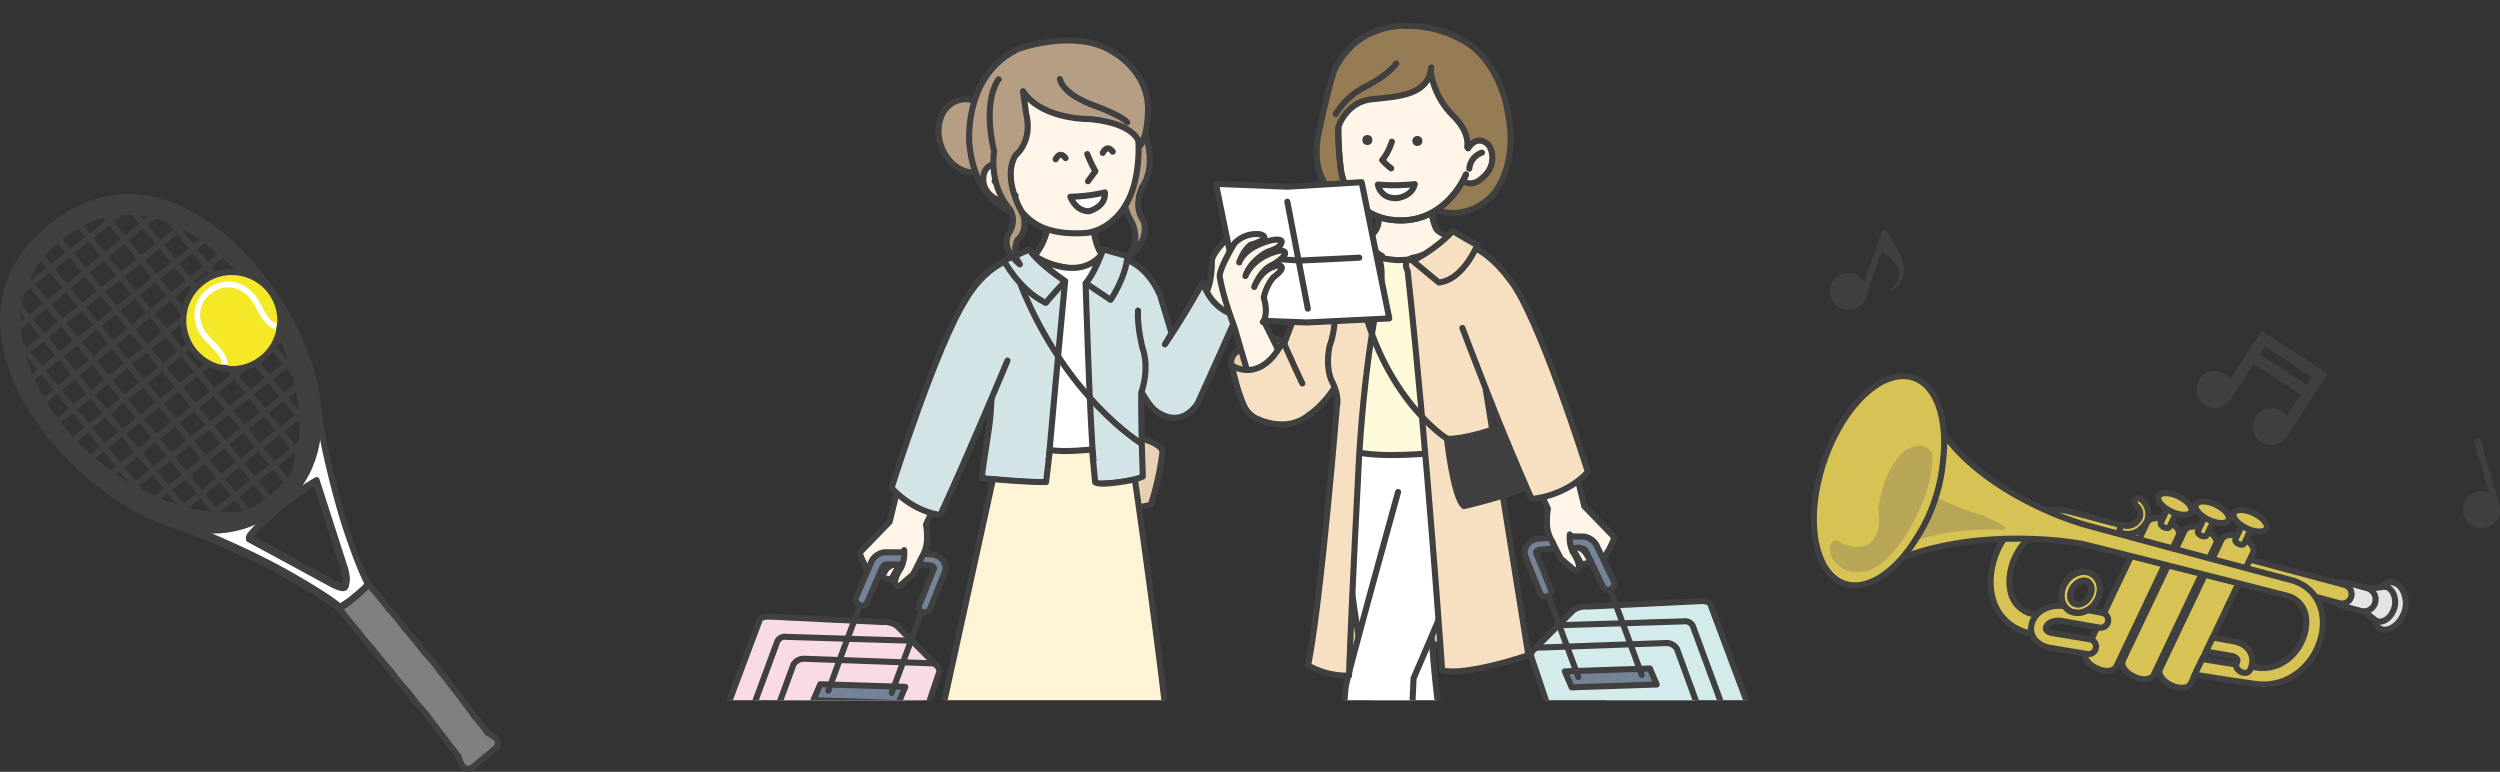 <?xml version="1.0" encoding="UTF-8"?> <svg xmlns="http://www.w3.org/2000/svg" xmlns:xlink="http://www.w3.org/1999/xlink" width="947.432" height="292.503" viewBox="0 0 947.432 292.503"><rect x="0" y="0" width="947.432" height="292.503" fill="#333333" stroke="none"/><defs><clipPath id="clip-path"><rect id="長方形_10933" data-name="長方形 10933" width="404" height="269" transform="translate(499.986 1722.652)" fill="#fff" stroke="#707070" stroke-width="1"></rect></clipPath><clipPath id="clip-path-2"><rect id="長方形_5339" data-name="長方形 5339" width="403.55" height="262.113"></rect></clipPath><clipPath id="clip-path-5"><rect id="長方形_5342" data-name="長方形 5342" width="403.55" height="262.113" transform="translate(0 0)"></rect></clipPath></defs><g id="グループ_19531" data-name="グループ 19531" transform="translate(-230.674 -1722.652)"><g id="グループ_9367" data-name="グループ 9367" transform="translate(231.834 1797.365)"><g id="グループ_9365" data-name="グループ 9365"><line id="線_1402" data-name="線 1402" x2="81.685" y2="100.73" transform="translate(6.075 27.454)" fill="none" stroke="#404040" stroke-linecap="round" stroke-linejoin="round" stroke-miterlimit="10" stroke-width="2.304"></line><line id="線_1403" data-name="線 1403" x2="83.039" y2="102.444" transform="translate(13.567 21.497)" fill="none" stroke="#404040" stroke-linecap="round" stroke-linejoin="round" stroke-miterlimit="10" stroke-width="2.304"></line><line id="線_1404" data-name="線 1404" x2="83.129" y2="102.444" transform="translate(19.704 14.276)" fill="none" stroke="#404040" stroke-linecap="round" stroke-linejoin="round" stroke-miterlimit="10" stroke-width="2.304"></line><line id="線_1405" data-name="線 1405" x2="78.345" y2="96.578" transform="translate(36.132 3.896)" fill="none" stroke="#404040" stroke-linecap="round" stroke-linejoin="round" stroke-miterlimit="10" stroke-width="2.304"></line><line id="線_1406" data-name="線 1406" x2="80.692" y2="99.556" transform="translate(28.098 9.763)" fill="none" stroke="#404040" stroke-linecap="round" stroke-linejoin="round" stroke-miterlimit="10" stroke-width="2.304"></line><line id="線_1407" data-name="線 1407" x2="65.258" y2="80.331" transform="translate(49.219 5.34)" fill="none" stroke="#404040" stroke-linecap="round" stroke-linejoin="round" stroke-miterlimit="10" stroke-width="2.304"></line><line id="線_1408" data-name="線 1408" x2="50.274" y2="61.918" transform="translate(61.675 6.875)" fill="none" stroke="#404040" stroke-linecap="round" stroke-linejoin="round" stroke-miterlimit="10" stroke-width="2.304"></line><line id="線_1409" data-name="線 1409" x2="55.78" y2="68.868" transform="translate(3.367 51.643)" fill="none" stroke="#404040" stroke-linecap="round" stroke-linejoin="round" stroke-miterlimit="10" stroke-width="2.304"></line><line id="線_1410" data-name="線 1410" x2="75.547" y2="92.787" transform="translate(1.472 35.667)" fill="none" stroke="#404040" stroke-linecap="round" stroke-linejoin="round" stroke-miterlimit="10" stroke-width="2.304"></line><path id="パス_24585" data-name="パス 24585" d="M835.1,715.791c.451-.451,44.227-35.291,44.227-35.291" transform="translate(-761.782 -590.767)" fill="none" stroke="#404040" stroke-linecap="round" stroke-linejoin="round" stroke-miterlimit="10" stroke-width="2.304"></path><path id="パス_24586" data-name="パス 24586" d="M823.8,711.527c.542-.632,55.239-44.227,55.239-44.227" transform="translate(-760.681 -589.482)" fill="none" stroke="#404040" stroke-linecap="round" stroke-linejoin="round" stroke-miterlimit="10" stroke-width="2.304"></path><path id="パス_24587" data-name="パス 24587" d="M812.7,706.833c.632-.722,62.279-49.733,62.279-49.733" transform="translate(-759.6 -588.488)" fill="none" stroke="#404040" stroke-linecap="round" stroke-linejoin="round" stroke-miterlimit="10" stroke-width="2.304"></path><path id="パス_24588" data-name="パス 24588" d="M797.1,693.148c.722-.722,69.048-55.148,69.048-55.148" transform="translate(-758.08 -586.628)" fill="none" stroke="#404040" stroke-linecap="round" stroke-linejoin="round" stroke-miterlimit="10" stroke-width="2.304"></path><path id="パス_24589" data-name="パス 24589" d="M802.5,701.549c.722-.722,69.048-55.148,69.048-55.148" transform="translate(-758.606 -587.446)" fill="none" stroke="#404040" stroke-linecap="round" stroke-linejoin="round" stroke-miterlimit="10" stroke-width="2.304"></path><path id="パス_24590" data-name="パス 24590" d="M787.9,686.578c.722-.812,73.291-58.578,73.291-58.578" transform="translate(-757.184 -585.654)" fill="none" stroke="#404040" stroke-linecap="round" stroke-linejoin="round" stroke-miterlimit="10" stroke-width="2.304"></path><path id="パス_24591" data-name="パス 24591" d="M781.1,678.642c.722-.812,73.2-59.842,73.2-59.842" transform="translate(-756.522 -584.757)" fill="none" stroke="#404040" stroke-linecap="round" stroke-linejoin="round" stroke-miterlimit="10" stroke-width="2.304"></path><path id="パス_24592" data-name="パス 24592" d="M774.8,670.5c.722-.812,73.381-60.2,73.381-60.2" transform="translate(-755.908 -583.93)" fill="none" stroke="#404040" stroke-linecap="round" stroke-linejoin="round" stroke-miterlimit="10" stroke-width="2.304"></path><path id="パス_24593" data-name="パス 24593" d="M768.8,662.308c.632-.722,70.673-58.308,70.673-58.308" transform="translate(-755.324 -583.316)" fill="none" stroke="#404040" stroke-linecap="round" stroke-linejoin="round" stroke-miterlimit="10" stroke-width="2.304"></path><path id="パス_24594" data-name="パス 24594" d="M763.6,653.136c.632-.722,67.6-54.336,67.6-54.336" transform="translate(-754.817 -582.809)" fill="none" stroke="#404040" stroke-linecap="round" stroke-linejoin="round" stroke-miterlimit="10" stroke-width="2.304"></path><path id="パス_24595" data-name="パス 24595" d="M759.2,632.078c.542-.632,53.885-44.678,53.885-44.678" transform="translate(-754.389 -581.699)" fill="none" stroke="#404040" stroke-linecap="round" stroke-linejoin="round" stroke-miterlimit="10" stroke-width="2.304"></path><path id="パス_24596" data-name="パス 24596" d="M760.4,643.1c.542-.632,62.279-50,62.279-50" transform="translate(-754.505 -582.254)" fill="none" stroke="#404040" stroke-linecap="round" stroke-linejoin="round" stroke-miterlimit="10" stroke-width="2.304"></path><path id="パス_24597" data-name="パス 24597" d="M761.2,617.554c.361-.451,41.158-32.854,41.158-32.854" transform="translate(-754.583 -581.436)" fill="none" stroke="#404040" stroke-linecap="round" stroke-linejoin="round" stroke-miterlimit="10" stroke-width="2.304"></path><g id="グループ_9364" data-name="グループ 9364"><path id="パス_24598" data-name="パス 24598" d="M875.534,668.369l-1.444,26.536-21.121,17.42-27.439-2.708-3.43,2.888c16.157,4.874,35.743,14.712,40.346,17.059s20.579,11.373,25.543,15.8a33.953,33.953,0,0,0,5.686-4.062A34.734,34.734,0,0,0,899,736.244c-3.43-5.777-9.207-23.106-10.56-28.071-1.444-4.964-7.4-26.085-9.026-42.873Zm-21.843,49.823a89.8,89.8,0,0,1,11.824-11.463,96.579,96.579,0,0,1,13.449-9.477l10.831,33.667s1.354,4.693.181,5.6c-1.083.9-5.235-1.444-5.235-1.444Z" transform="translate(-760.515 -589.287)" fill="#fff" stroke="#404040" stroke-linecap="round" stroke-linejoin="round" stroke-miterlimit="10" stroke-width="2.304"></path><g id="グループ_9360" data-name="グループ 9360" transform="translate(93.176 129.176)"><path id="パス_24599" data-name="パス 24599" d="M893.475,742.974c-1.083.9-5.235-1.444-5.235-1.444L857.1,724.651l.451-.451,30.778,16.7s4.152,2.437,5.235,1.444a1.379,1.379,0,0,0,.361-.9A1.964,1.964,0,0,1,893.475,742.974Z" transform="translate(-857.1 -724.2)" fill="#fff" stroke="#404040" stroke-linecap="round" stroke-linejoin="round" stroke-miterlimit="10" stroke-width="2.304"></path></g><g id="グループ_9361" data-name="グループ 9361" transform="translate(61.585 78.902)"><path id="パス_24600" data-name="パス 24600" d="M893.965,738.892a16.278,16.278,0,0,0-.632-4.6L882.5,700.622a96.57,96.57,0,0,0-13.449,9.477,89.867,89.867,0,0,0-11.282,10.831l-.271-.181a86.446,86.446,0,0,1,11.824-11.373,96.572,96.572,0,0,1,13.449-9.477L893.6,733.567C893.6,733.477,894.777,737.629,893.965,738.892Z" transform="translate(-825.548 -671.559)" fill="#9c812a" stroke="#404040" stroke-linecap="round" stroke-linejoin="round" stroke-miterlimit="10" stroke-width="2.304"></path><path id="パス_24601" data-name="パス 24601" d="M822.822,716.8c16.066,4.874,35.291,14.622,39.8,16.969,4.6,2.347,20.579,11.373,25.543,15.8a33.958,33.958,0,0,0,5.686-4.062,42.661,42.661,0,0,0,4.964-4.513c.09.09.09.181.18.271a41.6,41.6,0,0,1-5.325,5.055,33.954,33.954,0,0,1-5.686,4.062c-4.964-4.423-20.94-13.449-25.543-15.8s-24.189-12.275-40.346-17.059Z" transform="translate(-822.1 -673.205)" fill="#9c812a" stroke="#404040" stroke-linecap="round" stroke-linejoin="round" stroke-miterlimit="10" stroke-width="2.304"></path><path id="パス_24602" data-name="パス 24602" d="M879.981,694.4l-.181.181,1.354-25.9.271-.181Z" transform="translate(-827.72 -668.5)" fill="#811e2c" stroke="#404040" stroke-linecap="round" stroke-linejoin="round" stroke-miterlimit="10" stroke-width="2.304"></path></g><path id="パス_24603" data-name="パス 24603" d="M772.761,672.621c20.038,24.28,57.856,48.65,85.837,25.543s11.373-64.9-8.665-89.176-49.914-39.714-78.255-16.337S752.724,648.342,772.761,672.621ZM777,669.914c-18.052-21.933-27.529-52.26-1.986-73.291s53.524-5.867,71.576,15.976c13.629,16.518,24.37,44.769,19.677,65.167-1.534,6.589-.632,9.116-10.29,17.059s-11.734,6.5-18.593,6.679C816.447,702.317,790.633,686.431,777,669.914Z" transform="translate(-753.869 -581.084)" fill="#404040" stroke="#404040" stroke-linecap="round" stroke-linejoin="round" stroke-miterlimit="10" stroke-width="2.304"></path><g id="グループ_9362" data-name="グループ 9362" transform="translate(0.208 0.09)"><path id="パス_24604" data-name="パス 24604" d="M866.566,683.826c-1.534,6.589-.632,9.116-10.29,17.059s-11.734,6.5-18.593,6.679c-20.94.722-46.754-15.164-60.384-31.681-11.282-13.629-19.225-30.6-17.33-46.484-1.264,15.525,6.589,31.952,17.51,45.22,13.629,16.518,39.443,32.313,60.384,31.681,6.769-.181,8.936,1.264,18.593-6.679s8.755-10.38,10.29-17.059a40.691,40.691,0,0,0,.812-4.784A44.484,44.484,0,0,1,866.566,683.826Z" transform="translate(-754.644 -585.88)" fill="gray" stroke="#404040" stroke-linecap="round" stroke-linejoin="round" stroke-miterlimit="10" stroke-width="2.304"></path><path id="パス_24605" data-name="パス 24605" d="M849.865,610.352c-20.038-24.28-49.913-39.714-78.255-16.337-11.012,9.116-16.337,19.5-17.51,30.327.9-11.282,6.228-22.114,17.691-31.591,28.341-23.377,58.217-7.943,78.255,16.337,13.539,16.427,25.543,40.978,23.2,62.189C874.957,650.337,863.133,626.509,849.865,610.352Z" transform="translate(-754.1 -581.184)" fill="gray" stroke="#404040" stroke-linecap="round" stroke-linejoin="round" stroke-miterlimit="10" stroke-width="2.304"></path></g><g id="グループ_9363" data-name="グループ 9363" transform="translate(127.474 146.867)"><path id="パス_24606" data-name="パス 24606" d="M955.681,816.5v.09l-.181.09Z" transform="translate(-900.983 -750.881)" fill="#404040" stroke="#404040" stroke-linecap="round" stroke-linejoin="round" stroke-miterlimit="10" stroke-width="2.304"></path><path id="パス_24607" data-name="パス 24607" d="M901.712,749c-.181.09-.271.271-.451.361a1.246,1.246,0,0,1-.361.271Z" transform="translate(-895.665 -744.306)" fill="#404040" stroke="#404040" stroke-linecap="round" stroke-linejoin="round" stroke-miterlimit="10" stroke-width="2.304"></path><path id="パス_24608" data-name="パス 24608" d="M946.187,793.623c-.271-.722-11.914-15.976-12.636-16.608a75.189,75.189,0,0,0-6.5-7.853c-.361-.632-6.138-7.853-6.86-8.394a81.2,81.2,0,0,0-6.5-7.853c-.271-.451-5.325-6.95-6.228-7.582a6.3,6.3,0,0,0-1.354-1.534,63.88,63.88,0,0,1-5.416,5.055c.18-.09.271-.271.451-.361l-.812.632c.09-.09.271-.181.361-.271a44.8,44.8,0,0,1-5.6,4.062s6.138,7.762,6.769,8.214a86.311,86.311,0,0,0,6.047,7.311,102.39,102.39,0,0,0,6.769,8.214,81,81,0,0,0,6.589,8.033,81.205,81.205,0,0,0,6.5,7.853c.542.993,12.456,16.337,12.456,16.337h0a25.9,25.9,0,0,0,1.173,3.159,3.029,3.029,0,0,0,3.791,1.264l4.6-3.791,4.784-3.971a2.861,2.861,0,0,0-.542-3.881,26.358,26.358,0,0,0-2.8-1.715h0A56.812,56.812,0,0,0,946.187,793.623Z" transform="translate(-895.1 -743.8)" fill="gray" stroke="#404040" stroke-linecap="round" stroke-linejoin="round" stroke-miterlimit="10" stroke-width="2.304"></path></g></g></g><g id="グループ_9366" data-name="グループ 9366" transform="translate(68.47 28.318)"><path id="パス_24609" data-name="パス 24609" d="M837.014,616.016a18.028,18.028,0,0,0-3.7,25.273,17.771,17.771,0,0,0,8.394,6.228,4.3,4.3,0,0,0,2.617.09h.09a5.106,5.106,0,0,1,2.257.361h0a8.2,8.2,0,0,0,3.61.542,17.889,17.889,0,0,0,8.394-3.43,18.556,18.556,0,0,0,5.686-7.04,6.134,6.134,0,0,0,.542-3.61h0a5.06,5.06,0,0,1,.361-2.257.088.088,0,0,1,.09-.09,4.081,4.081,0,0,0,.632-2.527,18.1,18.1,0,0,0-28.973-13.539Z" transform="translate(-829.728 -612.457)" fill="#f4e827"></path><path id="パス_24610" data-name="パス 24610" d="M839.435,619.12a12.493,12.493,0,0,0-5.145,8.484,13.886,13.886,0,0,0,3.249,10.47c.9,1.083,1.805,1.986,2.708,2.888,2.437,2.437,4.152,4.242,4.423,6.95a5.106,5.106,0,0,1,2.256.361c-.18-3.43-2.527-6.318-5.055-8.845-.9-.9-1.805-1.805-2.617-2.8a11.646,11.646,0,0,1-2.8-8.755,9.9,9.9,0,0,1,4.242-6.95h0a10.185,10.185,0,0,1,7.853-2.076,11.679,11.679,0,0,1,7.582,5.235,24.429,24.429,0,0,1,1.9,3.34c1.715,3.159,3.791,6.228,7.04,7.4a5.06,5.06,0,0,1,.361-2.257c-2.527-.993-3.791-3.159-5.416-6.228-.632-1.173-1.264-2.347-1.986-3.52a13.755,13.755,0,0,0-9.116-6.138A12.359,12.359,0,0,0,839.435,619.12Z" transform="translate(-830.163 -612.853)" fill="#fff"></path></g><circle id="楕円形_791" data-name="楕円形 791" cx="18.413" cy="18.413" r="18.413" transform="translate(68.264 28.356)" fill="none" stroke="#404040" stroke-linecap="round" stroke-linejoin="round" stroke-miterlimit="10" stroke-width="2.304"></circle></g><g id="グループ_9402" data-name="グループ 9402" transform="translate(918.079 1810.166)"><g id="グループ_9368" data-name="グループ 9368" transform="translate(212.586 133.163)"><path id="パス_24611" data-name="パス 24611" d="M1751.054,759.949c3.159,2.437,8.484-.812,10.109-6.769,1.173-4.513-1.174-10.47-5.506-10.38a4.151,4.151,0,0,0-3.159,1.354c-.541.722-2.8,13.268-2.8,13.268C1749.7,758.325,1751.054,759.949,1751.054,759.949Z" transform="translate(-1749.7 -742.799)" fill="#e5e4e3" stroke="#404040" stroke-linecap="round" stroke-linejoin="round" stroke-miterlimit="10" stroke-width="2.304"></path></g><g id="グループ_9369" data-name="グループ 9369" transform="translate(206.989 134.868)"><path id="パス_24612" data-name="パス 24612" d="M1756.588,752.371c.9-3.34-.9-7.943-4.062-7.672l-6.86.812-2.166,7.04s3.339,2.888,5.686,4.694C1751.443,759.14,1755.414,756.793,1756.588,752.371Z" transform="translate(-1743.5 -744.687)" fill="#e5e4e3" stroke="#404040" stroke-linecap="round" stroke-linejoin="round" stroke-miterlimit="10" stroke-width="2.304"></path></g><g id="グループ_9370" data-name="グループ 9370" transform="translate(197.772 133.111)"><path id="パス_24613" data-name="パス 24613" d="M1736.819,742.794c5.054,1.264,8.033,2.166,8.214,2.166a4.489,4.489,0,1,1-2.347,8.665c-.18-.09-3.069-.812-7.943-2.166C1731.945,750.737,1733.479,741.982,1736.819,742.794Z" transform="translate(-1733.288 -742.741)" fill="#e5e4e3" stroke="#404040" stroke-linecap="round" stroke-linejoin="round" stroke-miterlimit="10" stroke-width="2.304"></path></g><path id="パス_24614" data-name="パス 24614" d="M1598.959,757.7a17.971,17.971,0,0,1-9.748-11.734c-2.437-8.755.632-19.677,7.492-26.627a23.313,23.313,0,0,1,9.658-6.047,22.427,22.427,0,0,1,12.456-.181c13.629,3.61,102.9,27.439,103.708,27.71a3.6,3.6,0,1,1-1.9,6.95c-.9-.271-90.079-24.1-103.708-27.71a15.043,15.043,0,0,0-15.164,4.242c-5.054,5.145-7.4,13.358-5.686,19.586a10.9,10.9,0,0,0,8.484,8.033,3.634,3.634,0,0,1-1.805,7.04A15.6,15.6,0,0,1,1598.959,757.7Z" transform="translate(-1521.401 -606.667)" fill="#d6c353" stroke="#404040" stroke-linecap="round" stroke-linejoin="round" stroke-miterlimit="10" stroke-width="2.304"></path><g id="グループ_9374" data-name="グループ 9374" transform="translate(130.973 104.039)"><g id="グループ_9371" data-name="グループ 9371" transform="translate(0 11.178)"><path id="パス_24615" data-name="パス 24615" d="M1682.766,724.8l-23.2,48.74c-2.257,4.693,9.387,10.38,11.734,5.416s23.467-49.372,23.467-49.372C1696.665,725.609,1685.112,719.923,1682.766,724.8Z" transform="translate(-1659.28 -722.917)" fill="#d6c353" stroke="#404040" stroke-linecap="round" stroke-linejoin="round" stroke-miterlimit="10" stroke-width="2.304"></path></g><g id="グループ_9372" data-name="グループ 9372" transform="translate(28.729 4.782)"><path id="パス_24616" data-name="パス 24616" d="M1694.711,716.344l-3.52,7.492c-.632,1.354,2.617,2.979,3.339,1.534.632-1.444,3.61-7.672,3.61-7.672C1698.683,716.615,1695.343,714.991,1694.711,716.344Z" transform="translate(-1691.11 -715.83)" fill="#d6c353" stroke="#404040" stroke-linecap="round" stroke-linejoin="round" stroke-miterlimit="10" stroke-width="2.304"></path></g><g id="グループ_9373" data-name="グループ 9373" transform="translate(26.829 0)"><ellipse id="楕円形_792" data-name="楕円形 792" cx="3.159" cy="6.86" rx="3.159" ry="6.86" transform="matrix(0.43, -0.903, 0.903, 0.43, 0, 5.705)" fill="#d6c353" stroke="#404040" stroke-linecap="round" stroke-linejoin="round" stroke-miterlimit="10" stroke-width="2.304"></ellipse></g></g><g id="グループ_9378" data-name="グループ 9378" transform="translate(116.893 100.808)"><g id="グループ_9375" data-name="グループ 9375" transform="translate(0 11.214)"><path id="パス_24617" data-name="パス 24617" d="M1667.165,721.2l-23.2,48.74c-2.256,4.693,9.387,10.38,11.734,5.416s23.468-49.372,23.468-49.372C1681.065,722.106,1669.422,716.419,1667.165,721.2Z" transform="translate(-1643.68 -719.376)" fill="#d6c353" stroke="#404040" stroke-linecap="round" stroke-linejoin="round" stroke-miterlimit="10" stroke-width="2.304"></path></g><g id="グループ_9376" data-name="グループ 9376" transform="translate(28.639 4.854)"><path id="パス_24618" data-name="パス 24618" d="M1679.011,712.844l-3.52,7.492c-.632,1.354,2.618,2.979,3.34,1.534.632-1.444,3.61-7.672,3.61-7.672C1682.983,713.115,1679.733,711.491,1679.011,712.844Z" transform="translate(-1675.41 -712.33)" fill="#d6c353" stroke="#404040" stroke-linecap="round" stroke-linejoin="round" stroke-miterlimit="10" stroke-width="2.304"></path></g><g id="グループ_9377" data-name="グループ 9377" transform="translate(26.531 0)"><ellipse id="楕円形_793" data-name="楕円形 793" cx="3.159" cy="6.86" rx="3.159" ry="6.86" transform="translate(0 5.705) rotate(-64.55)" fill="#d6c353" stroke="#404040" stroke-linecap="round" stroke-linejoin="round" stroke-miterlimit="10" stroke-width="2.304"></ellipse></g></g><g id="グループ_9382" data-name="グループ 9382" transform="translate(102.722 97.678)"><g id="グループ_9379" data-name="グループ 9379" transform="translate(0 11.185)"><path id="パス_24619" data-name="パス 24619" d="M1651.466,717.7l-23.2,48.74c-2.256,4.693,9.387,10.38,11.734,5.416s23.467-49.372,23.467-49.372C1665.366,718.605,1653.812,712.919,1651.466,717.7Z" transform="translate(-1627.98 -715.876)" fill="#d6c353" stroke="#404040" stroke-linecap="round" stroke-linejoin="round" stroke-miterlimit="10" stroke-width="2.304"></path></g><g id="グループ_9380" data-name="グループ 9380" transform="translate(28.73 4.825)"><path id="パス_24620" data-name="パス 24620" d="M1663.411,709.345l-3.52,7.492c-.632,1.354,2.617,2.979,3.339,1.534.632-1.444,3.61-7.672,3.61-7.672C1667.292,709.615,1664.043,707.991,1663.411,709.345Z" transform="translate(-1659.81 -708.83)" fill="#d6c353" stroke="#404040" stroke-linecap="round" stroke-linejoin="round" stroke-miterlimit="10" stroke-width="2.304"></path></g><g id="グループ_9381" data-name="グループ 9381" transform="translate(26.556 0)"><ellipse id="楕円形_794" data-name="楕円形 794" cx="3.159" cy="6.86" rx="3.159" ry="6.86" transform="translate(0 5.705) rotate(-64.55)" fill="#d6c353" stroke="#404040" stroke-linecap="round" stroke-linejoin="round" stroke-miterlimit="10" stroke-width="2.304"></ellipse></g></g><g id="グループ_9383" data-name="グループ 9383" transform="translate(82.322 142.069)"><path id="パス_24621" data-name="パス 24621" d="M1609.73,767.68a9.427,9.427,0,0,1-2.8-2.076,6.721,6.721,0,0,1-1.444-5.506c.812-4.513,5.867-8.394,12.907-7.221,9.748,1.625,13.9,2.437,13.9,2.437a2.85,2.85,0,0,1-1.083,5.6s-4.152-.722-13.9-2.437a6.813,6.813,0,0,0-4.784.632,2.961,2.961,0,0,0-1.534,1.9c-.271,1.354,1.805,1.9,2.527,1.986.271.09,5.957.993,14.081,2.347a2.834,2.834,0,1,1-.9,5.6c-8.3-1.354-13.99-2.347-14.08-2.347h0A10.755,10.755,0,0,1,1609.73,767.68Z" transform="translate(-1605.378 -752.665)" fill="#d6c353" stroke="#404040" stroke-linecap="round" stroke-linejoin="round" stroke-miterlimit="10" stroke-width="2.304"></path></g><g id="グループ_9390" data-name="グループ 9390" transform="translate(26.962 71.878)"><g id="グループ_9385" data-name="グループ 9385"><g id="グループ_9384" data-name="グループ 9384"><path id="パス_24622" data-name="パス 24622" d="M1709.45,756.224c1.715-7.492-.632-15.615-7.762-19.406a17.742,17.742,0,0,0-3.61-1.444c-27.349-7.221-49.281-13.178-76.72-20.579-18.052-4.874-47.476-19.406-58.037-39.895l-1.444,23.738a4.415,4.415,0,0,0-5.416,3.159c-.542,2.347-14.351,28.883-12.185,27.8,31.771-15.254,71.756-8.665,75.457-7.762,27.258,6.86,49.1,12.366,76.179,19.316.451.09.9.271,1.264.361a9.553,9.553,0,0,1,4.6,3.34c2.076,2.8,2.256,6.5,1.534,9.838-1.986,8.755-9.748,15.344-18.864,13.719-4.423-.632-9.206-1.354-13.629-2.076-2.166-.361-4.423-.722-6.589-1.083-1.083,2.347-2.076,4.332-2.8,5.957,7.04,1.083,13.629,2.166,15.705,2.437l6.95.993C1696.272,776.622,1706.923,767.867,1709.45,756.224Z" transform="translate(-1544.045 -674.9)" fill="#d6c353"></path></g></g><g id="グループ_9387" data-name="グループ 9387"><g id="グループ_9386" data-name="グループ 9386"><path id="パス_24623" data-name="パス 24623" d="M1709.45,756.224c1.715-7.492-.632-15.615-7.762-19.406a17.742,17.742,0,0,0-3.61-1.444c-27.349-7.221-49.281-13.178-76.72-20.579-18.052-4.874-47.476-19.406-58.037-39.895l-1.444,23.738a4.415,4.415,0,0,0-5.416,3.159c-.542,2.347-14.351,28.883-12.185,27.8,31.771-15.254,71.756-8.665,75.457-7.762,27.258,6.86,49.1,12.366,76.179,19.316.451.09.9.271,1.264.361a9.553,9.553,0,0,1,4.6,3.34c2.076,2.8,2.256,6.5,1.534,9.838-1.986,8.755-9.748,15.344-18.864,13.719-4.423-.632-9.206-1.354-13.629-2.076-2.166-.361-4.423-.722-6.589-1.083-1.083,2.347-2.076,4.332-2.8,5.957,7.04,1.083,13.629,2.166,15.705,2.437l6.95.993C1696.272,776.622,1706.923,767.867,1709.45,756.224Z" transform="translate(-1544.045 -674.9)" fill="#d6c353"></path></g></g><g id="グループ_9389" data-name="グループ 9389"><g id="グループ_9388" data-name="グループ 9388"><path id="パス_24624" data-name="パス 24624" d="M1709.45,756.224c1.715-7.492-.632-15.615-7.762-19.406a17.742,17.742,0,0,0-3.61-1.444c-27.349-7.221-49.281-13.178-76.72-20.579-18.052-4.874-47.476-19.406-58.037-39.895l-1.444,23.738a4.415,4.415,0,0,0-5.416,3.159c-.542,2.347-14.351,28.883-12.185,27.8,31.771-15.254,71.756-8.665,75.457-7.762,27.258,6.86,49.1,12.366,76.179,19.316.451.09.9.271,1.264.361a9.553,9.553,0,0,1,4.6,3.34c2.076,2.8,2.256,6.5,1.534,9.838-1.986,8.755-9.748,15.344-18.864,13.719-4.423-.632-9.206-1.354-13.629-2.076-2.166-.361-4.423-.722-6.589-1.083-1.083,2.347-2.076,4.332-2.8,5.957,7.04,1.083,13.629,2.166,15.705,2.437l6.95.993C1696.272,776.622,1706.923,767.867,1709.45,756.224Z" transform="translate(-1544.045 -674.9)" fill="none" stroke="#404040" stroke-linecap="round" stroke-miterlimit="10" stroke-width="2.304"></path></g></g></g><g id="グループ_9392" data-name="グループ 9392" transform="translate(148.592 154.104)"><g id="グループ_9391" data-name="グループ 9391"><path id="パス_24625" data-name="パス 24625" d="M1695.679,771.777c-1.083-2.257-3.43-3.881-6.589-4.423h0s-3.069-.542-7.762-1.354c-.9,1.9-1.715,3.7-2.527,5.325,5.506.9,9.116,1.534,9.387,1.625a3.264,3.264,0,0,1,2.437,1.264c.271.451,0,.993-.09,1.264-.722,1.354,0,2.618,1.354,3.43a.088.088,0,0,1,.09.09c1.354.632,2.8.632,3.52-.722A7.189,7.189,0,0,0,1695.679,771.777Z" transform="translate(-1678.8 -766)" fill="#d6c353" stroke="#404040" stroke-linecap="round" stroke-linejoin="round" stroke-miterlimit="10" stroke-width="2.304"></path></g></g><g id="グループ_9396" data-name="グループ 9396" transform="translate(115.871 101.323)"><g id="グループ_9393" data-name="グループ 9393"><path id="パス_24626" data-name="パス 24626" d="M1643.407,720.77a1.468,1.468,0,0,1-.812-1.715,1.534,1.534,0,0,1,1.805-1.173,5.176,5.176,0,0,0,5.777-3.159,4.152,4.152,0,0,0-1.444-4.513,1.533,1.533,0,0,1,2.076-2.257,7.263,7.263,0,0,1,2.347,7.582,8.346,8.346,0,0,1-2.708,3.7,7.237,7.237,0,0,1-6.679,1.534C1643.588,720.861,1643.5,720.861,1643.407,720.77Z" transform="translate(-1642.548 -707.522)" fill="#d6c353"></path></g><g id="グループ_9394" data-name="グループ 9394"><path id="パス_24627" data-name="パス 24627" d="M1643.407,720.77a1.468,1.468,0,0,1-.812-1.715,1.534,1.534,0,0,1,1.805-1.173,5.176,5.176,0,0,0,5.777-3.159,4.152,4.152,0,0,0-1.444-4.513,1.533,1.533,0,0,1,2.076-2.257,7.263,7.263,0,0,1,2.347,7.582,8.346,8.346,0,0,1-2.708,3.7,7.237,7.237,0,0,1-6.679,1.534C1643.588,720.861,1643.5,720.861,1643.407,720.77Z" transform="translate(-1642.548 -707.522)" fill="#d6c353"></path></g><g id="グループ_9395" data-name="グループ 9395"><path id="パス_24628" data-name="パス 24628" d="M1643.407,720.77a1.468,1.468,0,0,1-.812-1.715,1.534,1.534,0,0,1,1.805-1.173,5.176,5.176,0,0,0,5.777-3.159,4.152,4.152,0,0,0-1.444-4.513,1.533,1.533,0,0,1,2.076-2.257,7.263,7.263,0,0,1,2.347,7.582,8.346,8.346,0,0,1-2.708,3.7,7.237,7.237,0,0,1-6.679,1.534C1643.588,720.861,1643.5,720.861,1643.407,720.77Z" transform="translate(-1642.548 -707.522)" fill="none" stroke="#404040" stroke-linecap="round" stroke-linejoin="round" stroke-miterlimit="10" stroke-width="2.304"></path></g></g><g id="グループ_9398" data-name="グループ 9398" transform="translate(93.808 129.193)"><path id="パス_24629" data-name="パス 24629" d="M1621.62,753.383a4.784,4.784,0,0,1-.9-.542c-3.069-2.166-3.52-6.95-.9-10.651s7.221-4.874,10.29-2.708,3.52,6.95.9,10.651h0a8.82,8.82,0,0,1-4.784,3.52A6.726,6.726,0,0,1,1621.62,753.383Zm6.318-11.373c-1.625-.722-3.971.181-5.325,2.166-1.534,2.166-1.444,4.874.09,6.047a3.11,3.11,0,0,0,2.708.361,5.646,5.646,0,0,0,2.979-2.256c1.534-2.166,1.444-4.874-.09-6.047C1628.119,742.1,1628.029,742.01,1627.939,742.01Z" transform="translate(-1618.104 -738.4)" fill="#d6c353" stroke="#404040" stroke-linecap="round" stroke-linejoin="round" stroke-miterlimit="10" stroke-width="2.304"></path><g id="グループ_9397" data-name="グループ 9397"><path id="パス_24630" data-name="パス 24630" d="M1621.62,753.383a4.784,4.784,0,0,1-.9-.542c-3.069-2.166-3.52-6.95-.9-10.651s7.221-4.874,10.29-2.708,3.52,6.95.9,10.651h0a8.82,8.82,0,0,1-4.784,3.52A6.726,6.726,0,0,1,1621.62,753.383Zm6.318-11.373c-1.625-.722-3.971.181-5.325,2.166-1.534,2.166-1.444,4.874.09,6.047a3.11,3.11,0,0,0,2.708.361,5.646,5.646,0,0,0,2.979-2.256c1.534-2.166,1.444-4.874-.09-6.047C1628.119,742.1,1628.029,742.01,1627.939,742.01Z" transform="translate(-1618.104 -738.4)" fill="none" stroke="#404040" stroke-linecap="round" stroke-linejoin="round" stroke-miterlimit="10" stroke-width="2.304"></path></g></g><path id="パス_24631" data-name="パス 24631" d="M1563.077,706.451c-2.618,9.207-9.477,18.323-9.477,18.323,12.636-6.228,34.208-5.6,34.208-5.6,8.936.993-6.047-5.416-6.047-5.416A108.6,108.6,0,0,1,1562.355,706" transform="translate(-1518.013 -606.051)" fill="#b6a655"></path><path id="パス_24632" data-name="パス 24632" d="M1552.828,718.03c-7.853,12.636-18.413,19.677-26.988,16.878-11.553-3.881-15.164-24.46-7.943-46.032s22.384-35.833,34.028-32.042c8.755,2.888,12.907,15.434,11.282,30.688A65.055,65.055,0,0,1,1552.828,718.03Z" transform="translate(-1514.173 -601.203)" fill="#d6c353" stroke="#404040" stroke-linecap="round" stroke-miterlimit="10" stroke-width="2.304"></path><path id="パス_24633" data-name="パス 24633" d="M1552.229,714.922c8.665-15.705,7.492-26.356,7.492-26.356-3.069-6.047-10.29-1.354-10.29-1.354-8.846,7.582-10.2,22.475-10.2,22.475,2.166,11.282-5.054,13.81-5.054,13.81-6.95,1.173-10.109-1.986-10.109-1.986-4.693-.9-2.618,6.138-2.618,6.138,4.6,7.04,10.56,5.6,10.56,5.6C1542.662,733.7,1552.229,714.922,1552.229,714.922Z" transform="translate(-1514.837 -604.052)" fill="#b6a655"></path><g id="グループ_9399" data-name="グループ 9399" transform="translate(145.252 38.302)"><circle id="楕円形_795" data-name="楕円形 795" cx="6.679" cy="6.679" r="6.679" transform="translate(0 15.164)" fill="#404040" stroke="#404040" stroke-linecap="round" stroke-linejoin="round" stroke-miterlimit="10" stroke-width="0.65"></circle><circle id="楕円形_796" data-name="楕円形 796" cx="6.679" cy="6.679" r="6.679" transform="translate(21.392 29.154)" fill="#404040" stroke="#404040" stroke-linecap="round" stroke-linejoin="round" stroke-miterlimit="10" stroke-width="0.65"></circle><path id="パス_24634" data-name="パス 24634" d="M1709.76,677.143l-3.069-1.986,13.359-20.489-18.323-11.914-13.358,20.4-3.069-1.986,15.344-23.467,24.46,15.886Z" transform="translate(-1676.094 -637.7)" fill="#404040" stroke="#404040" stroke-linecap="round" stroke-linejoin="round" stroke-miterlimit="10" stroke-width="0.65"></path><rect id="長方形_5338" data-name="長方形 5338" width="3.61" height="25.543" transform="matrix(0.546, -0.838, 0.838, 0.546, 19.745, 10.559)" fill="#404040" stroke="#404040" stroke-linecap="round" stroke-linejoin="round" stroke-miterlimit="10" stroke-width="0.65"></rect></g><g id="グループ_9400" data-name="グループ 9400" transform="translate(246.343 78.772)"><circle id="楕円形_797" data-name="楕円形 797" cx="6.679" cy="6.679" r="6.679" transform="translate(0 20.184)" fill="#404040" stroke="#404040" stroke-linecap="round" stroke-linejoin="round" stroke-miterlimit="10" stroke-width="0.65"></circle><path id="パス_24635" data-name="パス 24635" d="M1800.639,707.506l-1.715.542-7.13-24.28a.916.916,0,0,1,.632-1.173h0a.916.916,0,0,1,1.173.632Z" transform="translate(-1787.552 -682.538)" fill="#404040" stroke="#404040" stroke-linecap="round" stroke-linejoin="round" stroke-miterlimit="10" stroke-width="0.65"></path></g><g id="グループ_9401" data-name="グループ 9401" transform="translate(6.433)"><circle id="楕円形_798" data-name="楕円形 798" cx="6.679" cy="6.679" r="6.679" transform="translate(0 16.278)" fill="#404040" stroke="#404040" stroke-linecap="round" stroke-linejoin="round" stroke-miterlimit="10" stroke-width="0.65"></circle><path id="パス_24636" data-name="パス 24636" d="M1543.809,596.109a.921.921,0,0,0-.451-.722.911.911,0,0,0-1.354.542l-8.3,23.919,1.715.632,6.138-17.781c1.264.632,12.365,6.679,3.791,15.073,10.741-7.492-.632-18.142-1.534-21.662Z" transform="translate(-1522.508 -595.265)" fill="#404040" stroke="#404040" stroke-linecap="round" stroke-linejoin="round" stroke-miterlimit="10" stroke-width="0.65"></path></g></g><g id="マスクグループ_7" data-name="マスクグループ 7" clip-path="url(#clip-path)"><g id="グループ_9499" data-name="グループ 9499" transform="translate(483.829 1620.719)"><g id="グループ_9403" data-name="グループ 9403" transform="translate(10.146 105.176)" clip-path="url(#clip-path-2)"><path id="パス_24637" data-name="パス 24637" d="M1229.647,682c9.116,2.166,9.387,5.235,9.387,5.235a100.95,100.95,0,0,1-4.423,20.128c-4.964,1.9-11.012.542-11.012.542" transform="translate(-1061.765 -519.443)" fill="#e8d0b4" stroke="#404040" stroke-linecap="round" stroke-linejoin="round" stroke-miterlimit="10" stroke-width="2.304"></path></g><g id="グループ_9404" data-name="グループ 9404" transform="translate(10.146 105.176)" clip-path="url(#clip-path-2)"><path id="パス_24638" data-name="パス 24638" d="M1257.9,619.856c3.339-4.152,3.159-13.088,3.159-13.088-.542-4.964,13.719-15.976,13.719-15.976,4.513-1.264,8.665,15.434,8.665,15.434l-9.206,13.629a49.427,49.427,0,0,1-6.318,6.589" transform="translate(-1065.106 -510.552)" fill="#fff6e9" stroke="#404040" stroke-linecap="round" stroke-linejoin="round" stroke-miterlimit="10" stroke-width="2.304"></path></g><g id="グループ_9405" data-name="グループ 9405" transform="translate(10.146 105.176)" clip-path="url(#clip-path-2)"><path id="パス_24639" data-name="パス 24639" d="M1216.383,641.926s7.131,17.059,12.095,21.843c0,0,9.026,8.575,16.517-1.986,0,0,7.492-16.337,15.073-33.576,0,0-9.026-.9-13-12.456,0,0-7.311,13.178-14.351,23.467l2.527-4.242-4.332-14.261s-5.777-15.525-19.857-14.622l-28.612-.993c-17.149,2.076-21.933,12.365-21.933,12.365-8.665,14.532-10.921,44.5-10.921,44.5-1.534,14.8,19.586-19.677,19.586-19.677" transform="translate(-1054.548 -511.952)" fill="#d3e4e6" stroke="#404040" stroke-linecap="round" stroke-linejoin="round" stroke-miterlimit="10" stroke-width="2.304"></path></g><g id="グループ_9406" data-name="グループ 9406" transform="translate(0 143.102) rotate(-19.663)" clip-path="url(#clip-path-5)"><ellipse id="楕円形_799" data-name="楕円形 799" cx="11.463" cy="14.171" rx="11.463" ry="14.171" transform="translate(92.696 34.028)" fill="#b59e84" stroke="#404040" stroke-linecap="round" stroke-linejoin="round" stroke-miterlimit="10" stroke-width="2.304"></ellipse></g><g id="グループ_9407" data-name="グループ 9407" transform="translate(12.364 152.663) rotate(-22.228)" clip-path="url(#clip-path-5)"><rect id="長方形_5343" data-name="長方形 5343" width="5.867" height="4.874" transform="translate(119.142 15.705)" fill="#b59e84"></rect></g><g id="グループ_9408" data-name="グループ 9408" transform="translate(10.146 105.176)" clip-path="url(#clip-path-2)"><path id="パス_24640" data-name="パス 24640" d="M1230,549.3c8.123,16.337.9,24.912.9,24.912-3.61,8.214.632,12.817.632,12.817,2.437,8.484-6.318,13.81-6.318,13.81,5.957-6.228,1.625-13.719,1.625-13.719-4.874-7.853-1.354-13.629-1.354-13.629,2.166-6.138-5.686-22.114-5.686-22.114" transform="translate(-1061.395 -506.517)" fill="#b59e84" stroke="#404040" stroke-linecap="round" stroke-linejoin="round" stroke-miterlimit="10" stroke-width="2.304"></path></g><g id="グループ_9409" data-name="グループ 9409" transform="translate(10.146 105.176)" clip-path="url(#clip-path-2)"><path id="パス_24641" data-name="パス 24641" d="M1176.648,519.6c-19.586,10.741-17.059,35.472-17.059,35.472,2.076,21.392,15.705,25.363,15.705,25.363" transform="translate(-1055.52 -503.624)" fill="#b59e84" stroke="#404040" stroke-linecap="round" stroke-linejoin="round" stroke-miterlimit="10" stroke-width="2.304"></path></g><g id="グループ_9410" data-name="グループ 9410" transform="translate(10.146 105.176)" clip-path="url(#clip-path-2)"><path id="パス_24642" data-name="パス 24642" d="M1191.8,590.237c1.083,6.318-4.6,13.539-4.6,13.539,1.264,3.52,14.983,5.145,14.983,5.145a15.953,15.953,0,0,0,11.012-4.6c-4.784-5.235-4.062-16.517-4.062-16.517" transform="translate(-1058.219 -510.267)" fill="#fff6e9" stroke="#404040" stroke-linecap="round" stroke-linejoin="round" stroke-miterlimit="10" stroke-width="2.304"></path></g><g id="グループ_9411" data-name="グループ 9411" transform="translate(10.146 105.176)" clip-path="url(#clip-path-2)"><path id="パス_24643" data-name="パス 24643" d="M1214.041,526.3s8.936,16.427,10.109,24.28c.632.09,2.076,17.871-4.242,27.98,0,0-4.423,8.755-14.171,10.651,0,0-13.268,1.805-21.121-4.062,0,0-9.026-5.416-14.261-24.46-1.534-5.6,1.715-24.641,1.715-24.641" transform="translate(-1056.538 -504.277)" fill="#fff6e9" stroke="#404040" stroke-linecap="round" stroke-linejoin="round" stroke-miterlimit="10" stroke-width="2.304"></path></g><g id="グループ_9412" data-name="グループ 9412" transform="translate(10.146 105.176)" clip-path="url(#clip-path-2)"><path id="パス_24644" data-name="パス 24644" d="M1209.1,563a52.52,52.52,0,0,0,3.069,6.5l-2.8,3.791" transform="translate(-1060.353 -507.851)" fill="none" stroke="#404040" stroke-linecap="round" stroke-linejoin="round" stroke-miterlimit="10" stroke-width="2.304"></path></g><g id="グループ_9413" data-name="グループ 9413" transform="translate(10.146 105.176)" clip-path="url(#clip-path-2)"><path id="パス_24645" data-name="パス 24645" d="M1173.345,568.66c-5.957-3.881-7.672,2.166-7.672,2.166-1.805,7.943,6.589,10.56,6.589,10.56,4.6,1.264,5.416-2.257,5.416-2.257" transform="translate(-1056.098 -508.276)" fill="#fff6e9" stroke="#404040" stroke-linecap="round" stroke-linejoin="round" stroke-miterlimit="10" stroke-width="2.304"></path></g><g id="グループ_9414" data-name="グループ 9414" transform="translate(10.146 105.176)" clip-path="url(#clip-path-2)"><path id="パス_24646" data-name="パス 24646" d="M1170.2,574.4c3.159-.271,4.693,3.159,4.693,3.159" transform="translate(-1056.563 -508.96)" fill="#fff6e9" stroke="#404040" stroke-linecap="round" stroke-linejoin="round" stroke-miterlimit="10" stroke-width="2.304"></path></g><g id="グループ_9417" data-name="グループ 9417" transform="translate(10.146 105.176)" clip-path="url(#clip-path-2)"><path id="パス_24649" data-name="パス 24649" d="M1209.04,586.231c-5.145,0-7.04-5.506-7.04-5.506a60.608,60.608,0,0,0,13.088-1.625C1215.539,584.606,1209.04,586.231,1209.04,586.231Z" transform="translate(-1059.661 -509.42)" fill="#fff" stroke="#404040" stroke-linecap="round" stroke-linejoin="round" stroke-miterlimit="10" stroke-width="2.304"></path></g><g id="グループ_9418" data-name="グループ 9418" transform="translate(10.146 105.176)" clip-path="url(#clip-path-2)"><path id="パス_24650" data-name="パス 24650" d="M1303,770.593c24.009-13.088,80.782-4.242,80.782-4.242l-19.316-49.1L1313.2,714" transform="translate(-1069.499 -522.56)" fill="#e8d0aa" stroke="#404040" stroke-linecap="round" stroke-linejoin="round" stroke-miterlimit="10" stroke-width="2.304"></path></g><g id="グループ_9419" data-name="グループ 9419" transform="translate(10.146 105.176)" clip-path="url(#clip-path-2)"><path id="パス_24651" data-name="パス 24651" d="M1290.168,644.9s-.632-3.791-3.249-4.332c0,0-5.145-1.986-14.622,4.332,0,0-3.881,2.166-2.527,6.318l4.6,10.831" transform="translate(-1066.234 -515.378)" fill="#e8d0aa" stroke="#404040" stroke-linecap="round" stroke-linejoin="round" stroke-miterlimit="10" stroke-width="2.304"></path></g><g id="グループ_9420" data-name="グループ 9420" transform="translate(10.146 105.176)" clip-path="url(#clip-path-2)"><path id="パス_24652" data-name="パス 24652" d="M1479.939,795.738l-16.427-43.866s-.271-1.354-4.062-1.173l-42.693,2.076s-1.805-.451-4.964,1.173L1396.9,768.84l5.777,16.517" transform="translate(-1078.645 -526.133)" fill="#d3ebea" stroke="#404040" stroke-linecap="round" stroke-linejoin="round" stroke-miterlimit="10" stroke-width="2.304"></path></g><g id="グループ_9421" data-name="グループ 9421" transform="translate(10.146 105.176)" clip-path="url(#clip-path-2)"><path id="パス_24653" data-name="パス 24653" d="M1460.658,797.724l-9.929-27.168a4.561,4.561,0,0,0-4.152-2.256l-47.747,1.715a3.185,3.185,0,0,0-3.43,3.159l8.755,26.085" transform="translate(-1078.499 -527.848)" fill="#d3ebea" stroke="#404040" stroke-linecap="round" stroke-linejoin="round" stroke-miterlimit="10" stroke-width="2.304"></path></g><g id="グループ_9422" data-name="グループ 9422" transform="translate(10.146 105.176)" clip-path="url(#clip-path-2)"><path id="パス_24654" data-name="パス 24654" d="M1444.44,785.047l-32.223,1.083-2.618-6.047L1441.823,779Z" transform="translate(-1079.882 -528.891)" fill="#748496" stroke="#404040" stroke-linecap="round" stroke-linejoin="round" stroke-miterlimit="10" stroke-width="2.304"></path></g><g id="グループ_9423" data-name="グループ 9423" transform="translate(10.146 105.176)" clip-path="url(#clip-path-2)"><path id="パス_24655" data-name="パス 24655" d="M1428.1,744.9c.451.181,12.456,33.216,12.456,33.216" transform="translate(-1081.684 -525.57)" fill="none" stroke="#404040" stroke-linecap="round" stroke-linejoin="round" stroke-miterlimit="10" stroke-width="2.304"></path></g><g id="グループ_9424" data-name="グループ 9424" transform="translate(10.146 105.176)" clip-path="url(#clip-path-2)"><path id="パス_24656" data-name="パス 24656" d="M1402.4,747.7c.271.812,11.643,31.5,11.643,31.5" transform="translate(-1079.181 -525.842)" fill="none" stroke="#404040" stroke-linecap="round" stroke-linejoin="round" stroke-miterlimit="10" stroke-width="2.304"></path></g><g id="グループ_9425" data-name="グループ 9425" transform="translate(10.146 105.176)" clip-path="url(#clip-path-2)"><path id="パス_24657" data-name="パス 24657" d="M1407.8,760.643c.451,0,46.664-1.444,46.664-1.444a3.329,3.329,0,0,1,3.43,1.625l13.178,35.743" transform="translate(-1079.707 -526.961)" fill="none" stroke="#404040" stroke-linecap="round" stroke-linejoin="round" stroke-miterlimit="10" stroke-width="2.304"></path></g><g id="グループ_9426" data-name="グループ 9426" transform="translate(10.146 105.176)" clip-path="url(#clip-path-2)"><path id="パス_24658" data-name="パス 24658" d="M1351.8,681.2l-36.014.993c-1.625,45.22,13.9,114,13.9,114l25.092-.632c-2.979-8.936-4.964-40.346-4.964-40.346l5.325-58.759" transform="translate(-1070.733 -519.365)" fill="#fff" stroke="#404040" stroke-linecap="round" stroke-linejoin="round" stroke-miterlimit="10" stroke-width="2.304"></path></g><g id="グループ_9427" data-name="グループ 9427" transform="translate(10.146 105.176)" clip-path="url(#clip-path-2)"><path id="パス_24659" data-name="パス 24659" d="M1366.735,679.4a42.4,42.4,0,0,1-.632,37.638c-4.6,14.171-22.836,55.961-22.836,55.961l-.993,22.023a44.837,44.837,0,0,1-24.731,2.617c-1.354-16.879.361-23.106.361-23.106,2.347-10.2,19.5-72.117,19.5-72.117" transform="translate(-1070.865 -519.19)" fill="#fff" stroke="#404040" stroke-linecap="round" stroke-linejoin="round" stroke-miterlimit="10" stroke-width="2.304"></path></g><g id="グループ_9428" data-name="グループ 9428" transform="translate(10.146 105.176)" clip-path="url(#clip-path-5)"><rect id="長方形_5365" data-name="長方形 5365" width="27.529" height="32.493" transform="translate(253.99 89.989)" fill="#fffbda"></rect></g><g id="グループ_9429" data-name="グループ 9429" transform="translate(10.146 105.176)" clip-path="url(#clip-path-2)"><path id="パス_24660" data-name="パス 24660" d="M1313.684,621.5c1.444,8.3-2.527,22.565-2.527,22.565-2.076,9.387,4.513,16.066,4.513,16.066a35.155,35.155,0,0,1,.9,16.879c-.451,3.069,1.625,3.7,1.625,3.7,11.012,4.693,45.4-.18,45.4-.18,3.069-2.888,2.076-21.482,2.076-21.482l4.242-36.555" transform="translate(-1070.254 -513.55)" fill="#fffbda" stroke="#404040" stroke-linecap="round" stroke-linejoin="round" stroke-miterlimit="10" stroke-width="2.304"></path></g><g id="グループ_9430" data-name="グループ 9430" transform="translate(10.146 105.176)" clip-path="url(#clip-path-2)"><path id="パス_24661" data-name="パス 24661" d="M1325.566,628.161l-29.7,36.1L1281.7,653.434l24.1-39.534" transform="translate(-1067.424 -512.809)" fill="#f7e0c2"></path></g><g id="グループ_9431" data-name="グループ 9431" transform="translate(10.146 105.176)" clip-path="url(#clip-path-2)"><path id="パス_24662" data-name="パス 24662" d="M1317.631,638.8c-5.506,22.475-17.871,30.147-17.871,30.147-9.3,7.943-21.031,1.264-21.031,1.264-7.762-4.693-4.693-16.247-4.693-16.247.993-4.513,7.762-5.325,7.762-5.325" transform="translate(-1066.619 -515.235)" fill="#f7e0c2" stroke="#404040" stroke-linecap="round" stroke-linejoin="round" stroke-miterlimit="10" stroke-width="2.304"></path></g><g id="グループ_9432" data-name="グループ 9432" transform="translate(10.146 105.176)" clip-path="url(#clip-path-2)"><path id="パス_24663" data-name="パス 24663" d="M1289.6,644.686s12.185-40.978,26.266-43.686l9.477,8.755" transform="translate(-1068.194 -511.553)" fill="#f7e0c2" stroke="#404040" stroke-linecap="round" stroke-linejoin="round" stroke-miterlimit="10" stroke-width="2.304"></path></g><g id="グループ_9433" data-name="グループ 9433" transform="translate(10.146 105.176)" clip-path="url(#clip-path-2)"><path id="パス_24664" data-name="パス 24664" d="M1310.578,529.9c-2.347,13.81-5.235,24.009-5.235,24.009-3.34,16.427,10.109,24.1,10.109,24.1a31.989,31.989,0,0,0,10.47,2.347" transform="translate(-1069.675 -504.627)" fill="#967c55"></path></g><g id="グループ_9434" data-name="グループ 9434" transform="translate(10.146 105.176)" clip-path="url(#clip-path-2)"><path id="パス_24665" data-name="パス 24665" d="M1356.2,555.577c.542-.09,12.727-5.777,12.727-5.777l6.138,8.936-6.228,15.615-11.553.542" transform="translate(-1074.681 -506.566)" fill="#fff6e9"></path></g><g id="グループ_9435" data-name="グループ 9435" transform="translate(10.146 105.176)" clip-path="url(#clip-path-2)"><path id="パス_24666" data-name="パス 24666" d="M1329.273,573.3c2.347,11.373.542,17.781.542,17.781-1.625,6.047-11.914,7.492-11.914,7.492,6.228,4.693,18.954,5.6,18.954,5.6a44.907,44.907,0,0,0,25.453-7.582c-7.4-1.083-10.019-3.791-10.019-3.791-2.618-3.34-2.888-15.164-2.888-15.164" transform="translate(-1070.95 -508.855)" fill="#fff6e9" stroke="#404040" stroke-linecap="round" stroke-linejoin="round" stroke-miterlimit="10" stroke-width="2.304"></path></g><g id="グループ_9436" data-name="グループ 9436" transform="translate(10.146 105.176)" clip-path="url(#clip-path-2)"><path id="パス_24667" data-name="パス 24667" d="M1360.713,571s-11.373,14.261-27.89,11.914c0,0-14.08-1.805-17.6-18.052,0,0-.542-5.957-.632-16.608,0,0-.632-14.441,1.534-26.266l4.333-4.964,10.56-3.791c29.064-4.062,36.645,12.727,36.645,12.727" transform="translate(-1070.62 -502.942)" fill="#fff6e9"></path></g><g id="グループ_9437" data-name="グループ 9437" transform="translate(10.146 105.176)" clip-path="url(#clip-path-2)"><path id="パス_24668" data-name="パス 24668" d="M1323.5,514.26s8.3-9.929,34.569-1.805c0,0,19.406,5.235,22.384,34.569,0,0,2.888,22.745-10.019,29.154-12.365,6.138-16.066,2.617-16.066,2.617s5.6-5.777,7.672-9.387c3.43-5.957,12.365-5.6,11.644-11.734,0,0-1.173-4.513-5.235-5.325,0,0,.18-.632-3.881,3.069-.271.271,1.173-5.867-6.589-13.81,0,0-6.408-3.7-8.755-19.767" transform="translate(-1071.496 -502.617)" fill="#967c55"></path></g><g id="グループ_9438" data-name="グループ 9438" transform="translate(10.146 105.176)" clip-path="url(#clip-path-2)"><path id="パス_24669" data-name="パス 24669" d="M1368.825,560.28c3.971-5.957,7.943-1.083,7.943-1.083a9.331,9.331,0,0,1-1.805,11.553c-4.6,4.784-7.762,1.986-7.762,1.986" transform="translate(-1075.752 -507.298)" fill="#fff6e9" stroke="#404040" stroke-linecap="round" stroke-linejoin="round" stroke-miterlimit="10" stroke-width="2.304"></path></g><g id="グループ_9439" data-name="グループ 9439" transform="translate(10.146 105.176)" clip-path="url(#clip-path-2)"><path id="パス_24670" data-name="パス 24670" d="M1374.284,562.4a7.047,7.047,0,0,0-4.784,6.047" transform="translate(-1075.976 -507.793)" fill="none" stroke="#404040" stroke-linecap="round" stroke-linejoin="round" stroke-miterlimit="10" stroke-width="2.304"></path></g><g id="グループ_9440" data-name="グループ 9440" transform="translate(10.146 105.176)" clip-path="url(#clip-path-5)"><circle id="楕円形_800" data-name="楕円形 800" cx="1.895" cy="1.895" r="1.895" transform="translate(271.952 48.289)" fill="#404040"></circle></g><g id="グループ_9441" data-name="グループ 9441" transform="translate(10.146 105.176)" clip-path="url(#clip-path-5)"><circle id="楕円形_801" data-name="楕円形 801" cx="1.895" cy="1.895" r="1.895" transform="translate(252.997 47.928)" fill="#404040"></circle></g><g id="グループ_9442" data-name="グループ 9442" transform="translate(10.146 105.176)" clip-path="url(#clip-path-2)"><path id="パス_24671" data-name="パス 24671" d="M1336.6,557.8c-1.625,4.874-3.7,6.95-3.7,6.95a22.393,22.393,0,0,0,3.43,3.159" transform="translate(-1072.411 -507.345)" fill="none" stroke="#404040" stroke-linecap="round" stroke-linejoin="round" stroke-miterlimit="10" stroke-width="2.304"></path></g><g id="グループ_9443" data-name="グループ 9443" transform="translate(10.146 105.176)" clip-path="url(#clip-path-2)"><path id="パス_24672" data-name="パス 24672" d="M1327.048,521.777c-.632,11.553-10.38,21.753-10.38,21.753-2.8,4.242-4.333,3.069-4.333,3.069-4.874-17.51,3.52-25.724,3.52-25.724a24,24,0,0,1,10.019-8.575C1328.673,514.286,1327.048,521.777,1327.048,521.777Z" transform="translate(-1070.26 -502.913)" fill="#967c55"></path></g><g id="グループ_9444" data-name="グループ 9444" transform="translate(10.146 105.176)" clip-path="url(#clip-path-2)"><path id="パス_24673" data-name="パス 24673" d="M1353,526.3a30.333,30.333,0,0,0,9.3,19.135c6.047,6.318,4.784,11.282,4.784,11.282" transform="translate(-1074.369 -504.277)" fill="none" stroke="#404040" stroke-linecap="round" stroke-linejoin="round" stroke-miterlimit="10" stroke-width="2.304"></path></g><g id="グループ_9445" data-name="グループ 9445" transform="translate(10.146 105.176)" clip-path="url(#clip-path-2)"><path id="パス_24674" data-name="パス 24674" d="M1326.7,512.623c8.214-4.242,14.712-3.43,14.712-3.43a41.929,41.929,0,0,1,24.009,7.04c11.824,8.394,14.351,24.821,14.351,24.821,4.784,22.655-6.228,32.854-6.228,32.854-9.568,9.116-19.406,5.416-19.406,5.416" transform="translate(-1071.807 -502.604)" fill="none" stroke="#404040" stroke-linecap="round" stroke-linejoin="round" stroke-miterlimit="10" stroke-width="2.304"></path></g><g id="グループ_9446" data-name="グループ 9446" transform="translate(10.146 105.176)" clip-path="url(#clip-path-2)"><path id="パス_24675" data-name="パス 24675" d="M1324.175,513.2a28.324,28.324,0,0,0-12.546,14.532c-3.249,11.192-5.686,23.648-5.686,23.648-3.971,23.648,15.525,26.627,15.525,26.627" transform="translate(-1069.734 -503.001)" fill="none" stroke="#404040" stroke-linecap="round" stroke-linejoin="round" stroke-miterlimit="10" stroke-width="2.304"></path></g><g id="グループ_9447" data-name="グループ 9447" transform="translate(10.146 105.176)" clip-path="url(#clip-path-2)"><path id="パス_24676" data-name="パス 24676" d="M1350.615,518.584c.542,17.149-13.629,17.871-13.629,17.871-15.525.09-18.593,5.235-18.593,5.235L1317.4,524l11.1-10.2,15.164.361" transform="translate(-1070.901 -503.059)" fill="#967c55"></path></g><g id="グループ_9448" data-name="グループ 9448" transform="translate(10.146 105.176)" clip-path="url(#clip-path-2)"><path id="パス_24677" data-name="パス 24677" d="M1362.879,569.681s-8.033,20.128-28.883,17.059c0,0-14.983-1.444-18.413-18.142a118.785,118.785,0,0,1-1.083-16.7" transform="translate(-1070.619 -506.77)" fill="none" stroke="#404040" stroke-linecap="round" stroke-linejoin="round" stroke-miterlimit="10" stroke-width="2.304"></path></g><g id="グループ_9449" data-name="グループ 9449" transform="translate(10.146 105.176)" clip-path="url(#clip-path-2)"><path id="パス_24678" data-name="パス 24678" d="M1349.721,526.6c-.993,10.651-12.456,11.012-22.655,12.095-9.116.9-12.366,9.929-12.366,9.929" transform="translate(-1070.639 -504.306)" fill="none" stroke="#404040" stroke-linecap="round" stroke-linejoin="round" stroke-miterlimit="10" stroke-width="2.304"></path></g><g id="グループ_9450" data-name="グループ 9450" transform="translate(10.146 105.176)" clip-path="url(#clip-path-2)"><path id="パス_24679" data-name="パス 24679" d="M1313.4,544.135a28.236,28.236,0,0,1,12.365-10.921c8.755-4.964,10.56-8.214,10.56-8.214" transform="translate(-1070.512 -504.15)" fill="none" stroke="#404040" stroke-linecap="round" stroke-linejoin="round" stroke-miterlimit="10" stroke-width="2.304"></path></g><g id="グループ_9451" data-name="グループ 9451" transform="translate(10.146 105.176)" clip-path="url(#clip-path-2)"><path id="パス_24680" data-name="パス 24680" d="M1362.879,569.681s-8.033,20.128-28.883,17.059c0,0-14.983-1.444-18.413-18.142a118.785,118.785,0,0,1-1.083-16.7" transform="translate(-1070.619 -506.77)" fill="none" stroke="#404040" stroke-linecap="round" stroke-linejoin="round" stroke-miterlimit="10" stroke-width="2.304"></path></g><g id="グループ_9452" data-name="グループ 9452" transform="translate(10.146 105.176)" clip-path="url(#clip-path-2)"><path id="パス_24681" data-name="パス 24681" d="M1331.1,575.781a70.615,70.615,0,0,0,13.99-.18c-1.083,4.874-6.86,5.325-6.86,5.325C1332,581.2,1331.1,575.781,1331.1,575.781Z" transform="translate(-1072.236 -509.079)" fill="#fff" stroke="#404040" stroke-linecap="round" stroke-linejoin="round" stroke-miterlimit="10" stroke-width="2.304"></path></g><g id="グループ_9453" data-name="グループ 9453" transform="translate(10.146 105.176)" clip-path="url(#clip-path-2)"><path id="パス_24682" data-name="パス 24682" d="M1425.472,723.708l-5.325,2.166-12.546-3.159V707.1Z" transform="translate(-1079.688 -521.888)" fill="#fff6e9" stroke="#404040" stroke-linecap="round" stroke-linejoin="round" stroke-miterlimit="10" stroke-width="2.304"></path></g><g id="グループ_9454" data-name="グループ 9454" transform="translate(10.146 105.176)" clip-path="url(#clip-path-2)"><path id="パス_24683" data-name="パス 24683" d="M1422.416,730.021a27.212,27.212,0,0,0,5.325-9.3l-11.463-11.734s-5.145-17.059-5.235-17.691l-11.643,2.708" transform="translate(-1078.889 -520.349)" fill="#fff6e9"></path></g><g id="グループ_9455" data-name="グループ 9455" transform="translate(10.146 105.176)" clip-path="url(#clip-path-2)"><path id="パス_24684" data-name="パス 24684" d="M1423.38,730.021a27.212,27.212,0,0,0,5.325-9.3l-11.373-11.734s-4.152-17.059-4.333-17.691" transform="translate(-1080.214 -520.349)" fill="none" stroke="#404040" stroke-linecap="round" stroke-linejoin="round" stroke-miterlimit="10" stroke-width="2.304"></path></g><g id="グループ_9456" data-name="グループ 9456" transform="translate(10.146 105.176)" clip-path="url(#clip-path-2)"><path id="パス_24685" data-name="パス 24685" d="M1400.648,746.354a2.144,2.144,0,0,1-2.076-1.354l-5.686-14.261a.814.814,0,0,1-.09-.451c-.271-1.9.722-5.055,4.784-5.867h.271l9.116-.722a2.084,2.084,0,0,1,.361,4.152l-8.936.722c-.993.271-1.264.632-1.354.993l5.6,13.99a2.061,2.061,0,0,1-1.173,2.708C1401.1,746.264,1400.919,746.354,1400.648,746.354Z" transform="translate(-1078.242 -523.504)" fill="#748496" stroke="#404040" stroke-linecap="round" stroke-linejoin="round" stroke-miterlimit="10" stroke-width="2.304"></path></g><g id="グループ_9457" data-name="グループ 9457" transform="translate(10.146 105.176)" clip-path="url(#clip-path-2)"><path id="パス_24686" data-name="パス 24686" d="M1426.169,743.808a2.431,2.431,0,0,1-2.166-1.264l-6.408-13.358a2.4,2.4,0,0,0-1.173-.993l-4.964-.09a2.3,2.3,0,0,1,.09-4.6l5.145.09h.18a6.591,6.591,0,0,1,4.6,3.069c0,.09.09.09.09.181l6.5,13.539a2.194,2.194,0,0,1-.993,3.069A1.159,1.159,0,0,1,1426.169,743.808Z" transform="translate(-1079.844 -523.485)" fill="#748496" stroke="#404040" stroke-linecap="round" stroke-linejoin="round" stroke-miterlimit="10" stroke-width="2.304"></path></g><g id="グループ_9458" data-name="グループ 9458" transform="translate(10.146 105.176)" clip-path="url(#clip-path-2)"><path id="パス_24687" data-name="パス 24687" d="M1410.144,719.934a10.765,10.765,0,0,0,1.083,6.228s4.693,6.86.632,6.95l-5.145-4.423s-1.625-2.708-2.979-5.686a13.12,13.12,0,0,1-2.076-6.408,11.31,11.31,0,0,1-.09-7.492l-6.769-16.066,12.546-2.437" transform="translate(-1078.441 -520.281)" fill="#fff6e9"></path></g><g id="グループ_9459" data-name="グループ 9459" transform="translate(10.146 105.176)" clip-path="url(#clip-path-2)"><path id="パス_24688" data-name="パス 24688" d="M1410.034,719.973a12.764,12.764,0,0,0,1.173,6.679s4.693,6.86.632,6.95l-5.145-4.423s-1.9-3.43-3.249-6.408a13.761,13.761,0,0,1-2.076-6.5,30.288,30.288,0,0,1,.361-6.047L1394.6,694.7" transform="translate(-1078.422 -520.68)" fill="none" stroke="#404040" stroke-linecap="round" stroke-linejoin="round" stroke-miterlimit="10" stroke-width="2.304"></path></g><g id="グループ_9460" data-name="グループ 9460" transform="translate(10.146 105.176)" clip-path="url(#clip-path-2)"><path id="パス_24689" data-name="パス 24689" d="M1419.8,733.349c-.9.9-3.43,1.264-3.43,1.264l-3.069-5.325a1.824,1.824,0,0,1,2.8-.632,5.753,5.753,0,0,1,2.166,2.257Z" transform="translate(-1080.243 -523.947)" fill="#fff6e9" stroke="#404040" stroke-linecap="round" stroke-linejoin="round" stroke-miterlimit="10" stroke-width="2.304"></path></g><g id="グループ_9461" data-name="グループ 9461" transform="translate(10.146 105.176)" clip-path="url(#clip-path-2)"><path id="パス_24690" data-name="パス 24690" d="M1290.281,649.391c-2.347-4.784-8.755-17.691-8.755-17.691l-9.026,1.264" transform="translate(-1066.528 -514.543)" fill="#fff6e9" stroke="#404040" stroke-linecap="round" stroke-linejoin="round" stroke-miterlimit="10" stroke-width="2.304"></path></g><g id="グループ_9462" data-name="グループ 9462" transform="translate(10.146 105.176)" clip-path="url(#clip-path-2)"><path id="パス_24691" data-name="パス 24691" d="M1274.7,637.244c.632.09,7.582-1.444,7.582-1.444l7.221,14.622-12.907,3.43" transform="translate(-1066.742 -514.943)" fill="#fff6e9"></path></g><g id="グループ_9463" data-name="グループ 9463" transform="translate(10.146 105.176)" clip-path="url(#clip-path-2)"><path id="パス_24692" data-name="パス 24692" d="M1364.292,632.513s16.337,43.505,26.265,64.806c0,0,12.365-.722,21.3-10.2,0,0-18.954-60.654-30.056-73.471,0,0-8.123-11.734-18.5-13.449l-16.337,5.416c-6.228.722-3.43,5.235-3.43,5.235,7.311,66.7,13.088,151.455,13.088,151.455,9.206,2.257,32.674-5.777,32.674-5.777l-16.247-101.361" transform="translate(-1073.386 -511.475)" fill="#f7e0c2" stroke="#404040" stroke-linecap="round" stroke-linejoin="round" stroke-miterlimit="10" stroke-width="2.304"></path></g><g id="グループ_9464" data-name="グループ 9464" transform="translate(10.146 105.176)" clip-path="url(#clip-path-2)"><path id="パス_24693" data-name="パス 24693" d="M1370.251,600.535c-.722,0-9.3-5.235-9.3-5.235a56.353,56.353,0,0,1-15.254,11.282l9.928,8.214C1364.925,613.893,1370.251,600.535,1370.251,600.535Z" transform="translate(-1073.658 -510.998)" fill="#f7e0c2" stroke="#404040" stroke-linecap="round" stroke-linejoin="round" stroke-miterlimit="10" stroke-width="2.304"></path></g><g id="グループ_9465" data-name="グループ 9465" transform="translate(10.146 105.176)" clip-path="url(#clip-path-2)"><path id="パス_24694" data-name="パス 24694" d="M1326.621,604.4c5.416,3.249,1.986,16.608,1.986,16.608-6.679,31.952-7.853,69.139-7.943,70.4-2.708,52.531-3.339,73.291-3.339,73.291a30.228,30.228,0,0,1-15.525-3.881c4.964-24.731,10.921-98.112,10.921-98.112.993-4.423-1.715-9.206-1.715-9.206-2.979-5.957-.993-13.9-.993-13.9,2.708-6.95,1.986-17.33,1.986-17.33" transform="translate(-1069.382 -511.884)" fill="#f7e0c2" stroke="#404040" stroke-linecap="round" stroke-linejoin="round" stroke-miterlimit="10" stroke-width="2.304"></path></g><g id="グループ_9466" data-name="グループ 9466" transform="translate(10.146 105.176)" clip-path="url(#clip-path-2)"><path id="パス_24695" data-name="パス 24695" d="M1322.3,614.7c7.492,44.227,33.757,60.925,33.757,60.925" transform="translate(-1071.379 -512.887)" fill="none" stroke="#404040" stroke-linecap="round" stroke-linejoin="round" stroke-miterlimit="10" stroke-width="2.304"></path></g><g id="グループ_9467" data-name="グループ 9467" transform="translate(10.146 105.176)" clip-path="url(#clip-path-2)"><path id="パス_24696" data-name="パス 24696" d="M1360.1,682.023c6.77.451,20.308-4.423,20.308-4.423l9.748,22.836c-8.936,3.791-23.558,7.131-23.558,7.131C1362.627,704.678,1360.1,682.023,1360.1,682.023Z" transform="translate(-1075.061 -519.014)" fill="#404040" stroke="#404040" stroke-linecap="round" stroke-linejoin="round" stroke-miterlimit="10" stroke-width="2.304"></path></g><g id="グループ_9468" data-name="グループ 9468" transform="translate(10.146 105.176)" clip-path="url(#clip-path-2)"><path id="パス_24697" data-name="パス 24697" d="M1321.294,597c6.679,6.408,9.658,7.943,9.658,7.943-4.693,7.221-6.408,9.929-6.408,9.929a26.611,26.611,0,0,1-11.643-12.365Z" transform="translate(-1070.463 -511.163)" fill="#f7e0c2" stroke="#404040" stroke-linecap="round" stroke-linejoin="round" stroke-miterlimit="10" stroke-width="2.304"></path></g><g id="グループ_9469" data-name="グループ 9469" transform="translate(10.146 105.176)" clip-path="url(#clip-path-2)"><path id="パス_24698" data-name="パス 24698" d="M1365.3,687.3l4.333,11.914c.451,2.347,2.166,2.437,2.166,2.437l16.427-4.784" transform="translate(-1075.567 -519.959)" fill="none" stroke="#404040" stroke-linecap="round" stroke-linejoin="round" stroke-miterlimit="10" stroke-width="2.304"></path></g><g id="グループ_9470" data-name="グループ 9470" transform="translate(10.146 105.176)" clip-path="url(#clip-path-2)"><path id="パス_24699" data-name="パス 24699" d="M1328.809,626.428l-31.14,1.534-24.009-.9-10.56-51.628,27.078,1.083,28.161-1.715Z" transform="translate(-1065.612 -509.001)" fill="#fff" stroke="#404040" stroke-linecap="round" stroke-linejoin="round" stroke-miterlimit="10" stroke-width="2.304"></path></g><g id="グループ_9471" data-name="グループ 9471" transform="translate(10.146 105.176)" clip-path="url(#clip-path-5)"><line id="線_1411" data-name="線 1411" x2="7.762" y2="40.526" transform="translate(224.565 73.2)" fill="#fff" stroke="#404040" stroke-linecap="round" stroke-linejoin="round" stroke-miterlimit="10" stroke-width="2.304"></line></g><g id="グループ_9472" data-name="グループ 9472" transform="translate(10.146 105.176)" clip-path="url(#clip-path-2)"><path id="パス_24700" data-name="パス 24700" d="M1319.131,606.5l-22.294,1.083-16.337-.993" transform="translate(-1067.307 -512.089)" fill="none" stroke="#404040" stroke-linecap="round" stroke-linejoin="round" stroke-miterlimit="10" stroke-width="2.304"></path></g><g id="グループ_9473" data-name="グループ 9473" transform="translate(10.146 105.176)" clip-path="url(#clip-path-2)"><path id="パス_24701" data-name="パス 24701" d="M1281.037,629.9s2.347-2.527.361-9.206a17.807,17.807,0,0,1,3.61-7.672s5.416-3.881,2.256-4.513c0,0-6.047,0-9.477,8.123,0,0,2.347-6.589,7.131-8.484,0,0,7.943-4.784,2.888-5.325,0,0-9.748,1.444-13.359,9.658,0,0,1.354-5.325,8.394-9.206,0,0,4.693-1.264,5.235-3.249,0,0,1.083-1.9-3.43-1.173,0,0-10.019,1.986-12.546,8.484,0,0,1.444-4.513,4.332-6.679,0,0,8.575-2.347,3.7-3.971a11.381,11.381,0,0,0-9.838,3.43s-5.416,8.845-5.6,12.275c0,0,.632,6.228,5.416,18.954l5.325,18.142" transform="translate(-1065.768 -511.122)" fill="#fff6e9" stroke="#404040" stroke-linecap="round" stroke-linejoin="round" stroke-miterlimit="10" stroke-width="2.304"></path></g><g id="グループ_9474" data-name="グループ 9474" transform="translate(10.146 105.176)" clip-path="url(#clip-path-2)"><path id="パス_24702" data-name="パス 24702" d="M1296.527,657.576c-1.986-4.062-7.311-15.976-7.311-15.976-8.665,16.7-19.316,9.206-19.316,9.206a77.092,77.092,0,0,0,4.423,15.073" transform="translate(-1066.275 -515.508)" fill="#f7e0c2" stroke="#404040" stroke-linecap="round" stroke-linejoin="round" stroke-miterlimit="10" stroke-width="2.304"></path></g><g id="グループ_9475" data-name="グループ 9475" transform="translate(10.146 105.176)" clip-path="url(#clip-path-2)"><path id="パス_24703" data-name="パス 24703" d="M1224.01,628.7c-.361,6.047,1.625,13.9,1.625,13.9,2.979,8.394-.361,17.059-.361,17.059-.271,8.484.542,31.952.542,31.952-13.81,6.228-61.015.542-61.015.542.722-7.13,2.979-18.864,3.339-24.19.9-12.456.993-25.724.993-25.724" transform="translate(-1056.037 -514.251)" fill="#d3e4e6" stroke="#404040" stroke-linecap="round" stroke-linejoin="round" stroke-miterlimit="10" stroke-width="2.304"></path></g><g id="グループ_9476" data-name="グループ 9476" transform="translate(10.146 105.176)" clip-path="url(#clip-path-2)"><path id="パス_24704" data-name="パス 24704" d="M1215.07,603l9.206,2.618c-.722,8.214-6.408,16.518-6.408,16.518l-9.568-6.408C1211.459,612.838,1215.07,603,1215.07,603Z" transform="translate(-1060.275 -511.748)" fill="#d3e4e6" stroke="#404040" stroke-linecap="round" stroke-linejoin="round" stroke-miterlimit="10" stroke-width="2.304"></path></g><g id="グループ_9477" data-name="グループ 9477" transform="translate(10.146 105.176)" clip-path="url(#clip-path-2)"><path id="パス_24705" data-name="パス 24705" d="M1187.9,606.261c3.159,3.971,10.741,9.116,10.741,9.116-2.888,29.876-6.228,67.695-6.228,67.695h16.969c-1.354-13.539-2.979-66.973-2.979-66.973,2.888-3.069,5.506-10.2,5.506-10.2C1202.522,615.648,1187.9,606.261,1187.9,606.261Z" transform="translate(-1058.288 -512.03)" fill="#fff" stroke="#404040" stroke-linecap="round" stroke-linejoin="round" stroke-miterlimit="10" stroke-width="2.304"></path></g><g id="グループ_9478" data-name="グループ 9478" transform="translate(10.146 105.176)" clip-path="url(#clip-path-2)"><path id="パス_24706" data-name="パス 24706" d="M1053.4,802.238l16.427-43.866s.271-1.354,4.062-1.173l42.693,2.076s1.805-.451,4.964,1.173l14.893,14.893-5.776,16.518" transform="translate(-1045.186 -526.766)" fill="#f9dbe8" stroke="#404040" stroke-linecap="round" stroke-linejoin="round" stroke-miterlimit="10" stroke-width="2.304"></path></g><g id="グループ_9479" data-name="グループ 9479" transform="translate(10.146 105.176)" clip-path="url(#clip-path-2)"><path id="パス_24707" data-name="パス 24707" d="M1074.7,804.324l9.929-27.168a4.561,4.561,0,0,1,4.152-2.256l47.747,1.715a3.185,3.185,0,0,1,3.43,3.159l-8.755,26.085" transform="translate(-1047.261 -528.491)" fill="#f9dbe8" stroke="#404040" stroke-linecap="round" stroke-linejoin="round" stroke-miterlimit="10" stroke-width="2.304"></path></g><g id="グループ_9480" data-name="グループ 9480" transform="translate(10.146 105.176)" clip-path="url(#clip-path-2)"><path id="パス_24708" data-name="パス 24708" d="M1094.1,791.647l32.223,1.083,2.617-6.138-32.223-.993Z" transform="translate(-1049.151 -529.534)" fill="#748496" stroke="#404040" stroke-linecap="round" stroke-linejoin="round" stroke-miterlimit="10" stroke-width="2.304"></path></g><g id="グループ_9481" data-name="グループ 9481" transform="translate(10.146 105.176)" clip-path="url(#clip-path-2)"><path id="パス_24709" data-name="パス 24709" d="M1112.856,751.5c-.451.181-12.456,33.215-12.456,33.215" transform="translate(-1049.765 -526.213)" fill="none" stroke="#404040" stroke-linecap="round" stroke-linejoin="round" stroke-miterlimit="10" stroke-width="2.304"></path></g><g id="グループ_9482" data-name="グループ 9482" transform="translate(10.146 105.176)" clip-path="url(#clip-path-2)"><path id="パス_24710" data-name="パス 24710" d="M1138.643,754.3c-.271.812-11.643,31.5-11.643,31.5" transform="translate(-1052.356 -526.485)" fill="none" stroke="#404040" stroke-linecap="round" stroke-linejoin="round" stroke-miterlimit="10" stroke-width="2.304"></path></g><g id="グループ_9483" data-name="グループ 9483" transform="translate(10.146 105.176)" clip-path="url(#clip-path-2)"><path id="パス_24711" data-name="パス 24711" d="M1127.672,767.143c-.451,0-46.664-1.444-46.664-1.444a3.329,3.329,0,0,0-3.43,1.625L1064.4,803.066" transform="translate(-1046.258 -527.594)" fill="none" stroke="#404040" stroke-linecap="round" stroke-linejoin="round" stroke-miterlimit="10" stroke-width="2.304"></path></g><g id="グループ_9484" data-name="グループ 9484" transform="translate(10.146 105.176)" clip-path="url(#clip-path-2)"><path id="パス_24712" data-name="パス 24712" d="M1116.5,730.308l5.325,2.166,12.546-3.249-.09-15.525Z" transform="translate(-1051.333 -522.531)" fill="#fff6e9" stroke="#404040" stroke-linecap="round" stroke-linejoin="round" stroke-miterlimit="10" stroke-width="2.304"></path></g><g id="グループ_9485" data-name="グループ 9485" transform="translate(10.146 105.176)" clip-path="url(#clip-path-2)"><path id="パス_24713" data-name="パス 24713" d="M1118.325,736.621a27.213,27.213,0,0,1-5.325-9.3l11.463-11.734s5.145-17.059,5.235-17.691l11.914,4.874" transform="translate(-1050.992 -520.992)" fill="#fff6e9"></path></g><g id="グループ_9486" data-name="グループ 9486" transform="translate(10.146 105.176)" clip-path="url(#clip-path-2)"><path id="パス_24714" data-name="パス 24714" d="M1118.825,736.521a27.212,27.212,0,0,1-5.325-9.3l11.373-11.734s4.152-17.059,4.333-17.691" transform="translate(-1051.041 -520.982)" fill="none" stroke="#404040" stroke-linecap="round" stroke-linejoin="round" stroke-miterlimit="10" stroke-width="2.304"></path></g><g id="グループ_9487" data-name="グループ 9487" transform="translate(10.146 105.176)" clip-path="url(#clip-path-2)"><path id="パス_24715" data-name="パス 24715" d="M1139.874,752.954a2.144,2.144,0,0,0,2.076-1.354l5.686-14.261a.814.814,0,0,0,.09-.451c.271-1.9-.722-5.054-4.784-5.867h-.271l-9.116-.722a2.084,2.084,0,0,0-.361,4.152l8.936.722c.993.271,1.264.632,1.354.993l-5.6,13.99a2.061,2.061,0,0,0,1.173,2.708C1139.423,752.864,1139.693,752.954,1139.874,752.954Z" transform="translate(-1052.774 -524.147)" fill="#748496" stroke="#404040" stroke-linecap="round" stroke-linejoin="round" stroke-miterlimit="10" stroke-width="2.304"></path></g><g id="グループ_9488" data-name="グループ 9488" transform="translate(10.146 105.176)" clip-path="url(#clip-path-2)"><path id="パス_24716" data-name="パス 24716" d="M1114.065,750.418a2.431,2.431,0,0,0,2.166-1.264l5.777-13.358a2.4,2.4,0,0,1,1.173-.993h6.408a2.3,2.3,0,0,0-.09-4.6h-6.86a6.591,6.591,0,0,0-4.6,3.069c0,.09-.09.09-.09.181l-5.777,13.539a2.194,2.194,0,0,0,.993,3.069A1.158,1.158,0,0,0,1114.065,750.418Z" transform="translate(-1050.883 -524.138)" fill="#748496" stroke="#404040" stroke-linecap="round" stroke-linejoin="round" stroke-miterlimit="10" stroke-width="2.304"></path></g><g id="グループ_9489" data-name="グループ 9489" transform="translate(10.146 105.176)" clip-path="url(#clip-path-2)"><path id="パス_24717" data-name="パス 24717" d="M1131.736,726.534a10.765,10.765,0,0,1-1.083,6.228s-4.693,6.86-.632,6.95l5.145-4.423s1.625-2.708,2.979-5.686a13.121,13.121,0,0,0,2.076-6.408,11.31,11.31,0,0,0,.09-7.492l6.769-16.066-12.546-2.437" transform="translate(-1052.489 -520.923)" fill="#fff6e9"></path></g><g id="グループ_9490" data-name="グループ 9490" transform="translate(10.146 105.176)" clip-path="url(#clip-path-2)"><path id="パス_24718" data-name="パス 24718" d="M1131.827,726.573a12.764,12.764,0,0,1-1.173,6.679s-4.693,6.86-.632,6.95l5.145-4.423s1.9-3.43,3.249-6.408a13.761,13.761,0,0,0,2.076-6.5,30.288,30.288,0,0,0-.361-6.047l7.13-15.525" transform="translate(-1052.489 -521.323)" fill="none" stroke="#404040" stroke-linecap="round" stroke-linejoin="round" stroke-miterlimit="10" stroke-width="2.304"></path></g><g id="グループ_9491" data-name="グループ 9491" transform="translate(10.146 105.176)" clip-path="url(#clip-path-2)"><path id="パス_24719" data-name="パス 24719" d="M1122.9,739.827c.9.9,3.43,1.264,3.43,1.264l2.617-4.6a1.824,1.824,0,0,0-2.8-.632c-1.534.9-1.805,1.534-1.805,1.534Z" transform="translate(-1051.956 -524.648)" fill="#fff6e9" stroke="#404040" stroke-linecap="round" stroke-linejoin="round" stroke-miterlimit="10" stroke-width="2.304"></path></g><g id="グループ_9492" data-name="グループ 9492" transform="translate(10.146 105.176)" clip-path="url(#clip-path-2)"><path id="パス_24720" data-name="パス 24720" d="M1170.856,645.521s-15.525,37.187-25.453,58.488c0,0-9.568-.722-18.5-10.2,0,0,17.149-54.517,28.432-71.846,0,0,6.047-11.282,17.33-15.164l14.622,4.874" transform="translate(-1052.346 -512.118)" fill="#d3e4e6" stroke="#404040" stroke-linecap="round" stroke-linejoin="round" stroke-miterlimit="10" stroke-width="2.304"></path></g><g id="グループ_9493" data-name="グループ 9493" transform="translate(10.146 105.176)" clip-path="url(#clip-path-2)"><path id="パス_24721" data-name="パス 24721" d="M1183.667,603.1c3.971,5.777,13.629,12,13.629,12-4.964,5.235-7.311,8.214-7.311,8.214-10.2-4.964-15.886-16.066-15.886-16.066Z" transform="translate(-1056.943 -511.757)" fill="#d3e4e6" stroke="#404040" stroke-linecap="round" stroke-linejoin="round" stroke-miterlimit="10" stroke-width="2.304"></path></g><g id="グループ_9494" data-name="グループ 9494" transform="translate(10.146 105.176)" clip-path="url(#clip-path-2)"><path id="パス_24722" data-name="パス 24722" d="M1179.838,518.187s21.121-7.311,34.66,1.264c0,0,13.99,7.221,13.629,22.384,0,0,0,9.387-3.069,13.449,0,0,.181-8.3-18.954-10.2,0,0-18.232.361-25.363-10.56l1.264,8.845c2.437,10.38-4.152,15.525-4.152,15.525-5.235,9.206,2.979,22.384,2.979,22.384,1.805,6.86-2.166,9.568-2.166,9.568a9.242,9.242,0,0,0,.9,9.3c-7.762-6.408-4.242-11.643-4.242-11.643,3.52-5.6.181-9.567.181-9.567-7.943-9.477-5.686-21.572-5.686-21.572-4.6-20.128,1.715-27.349,1.715-27.349" transform="translate(-1056.363 -503.203)" fill="#b59e84" stroke="#404040" stroke-linecap="round" stroke-linejoin="round" stroke-miterlimit="10" stroke-width="2.304"></path></g><g id="グループ_9495" data-name="グループ 9495" transform="translate(10.146 105.176)" clip-path="url(#clip-path-2)"><path id="パス_24723" data-name="パス 24723" d="M1197.6,531.5c1.534,6.228,12.727,9.929,12.727,9.929,11.463,4.242,12.817,6.5,12.817,6.5" transform="translate(-1059.232 -504.783)" fill="none" stroke="#404040" stroke-linecap="round" stroke-linejoin="round" stroke-miterlimit="10" stroke-width="2.304"></path></g><g id="グループ_9496" data-name="グループ 9496" transform="translate(10.146 105.176)" clip-path="url(#clip-path-2)"><path id="パス_24724" data-name="パス 24724" d="M1175.9,520.9a17.86,17.86,0,0,1,5.686-2.8" transform="translate(-1057.119 -503.478)" fill="#b59e84" stroke="#404040" stroke-linecap="round" stroke-linejoin="round" stroke-miterlimit="10" stroke-width="2.304"></path></g><g id="グループ_9497" data-name="グループ 9497" transform="translate(10.146 105.176)" clip-path="url(#clip-path-2)"><path id="パス_24725" data-name="パス 24725" d="M1146.5,792.965l20.76-94.682s14.622,1.264,20.128,1.083l1.444-12.185c5.235,1.083,15.976-.181,15.976-.181l1.173,12.456c2.347,1.625,15.073-1.083,15.073-1.083,9.568,66.431,12.817,97.841,12.817,97.841" transform="translate(-1054.255 -519.93)" fill="#fff4d6" stroke="#404040" stroke-linecap="round" stroke-linejoin="round" stroke-miterlimit="10" stroke-width="2.304"></path></g><g id="グループ_9498" data-name="グループ 9498" transform="translate(10.146 105.176)" clip-path="url(#clip-path-2)"><path id="パス_24726" data-name="パス 24726" d="M1181.2,618.1c17.33,42.693,45.4,59.752,45.4,59.752" transform="translate(-1057.635 -513.219)" fill="none" stroke="#404040" stroke-linecap="round" stroke-linejoin="round" stroke-miterlimit="10" stroke-width="2.304"></path></g></g><g id="グループ_19534" data-name="グループ 19534" transform="translate(493.976 1725.895)" clip-path="url(#clip-path-2)"><path id="パス_41153" data-name="パス 41153" d="M1219.391,561.865c-2.256-3.069-3.791.451-3.791.451" transform="translate(-1060.986 -507.619)" fill="none" stroke="#404040" stroke-linecap="round" stroke-linejoin="round" stroke-miterlimit="10" stroke-width="2.304"></path></g><g id="グループ_19535" data-name="グループ 19535" transform="translate(493.976 1725.895)" clip-path="url(#clip-path-2)"><path id="パス_41154" data-name="パス 41154" d="M1199.591,564.565c-2.256-3.069-3.791.451-3.791.451" transform="translate(-1059.057 -507.882)" fill="none" stroke="#404040" stroke-linecap="round" stroke-linejoin="round" stroke-miterlimit="10" stroke-width="2.304"></path></g></g></g></svg> 